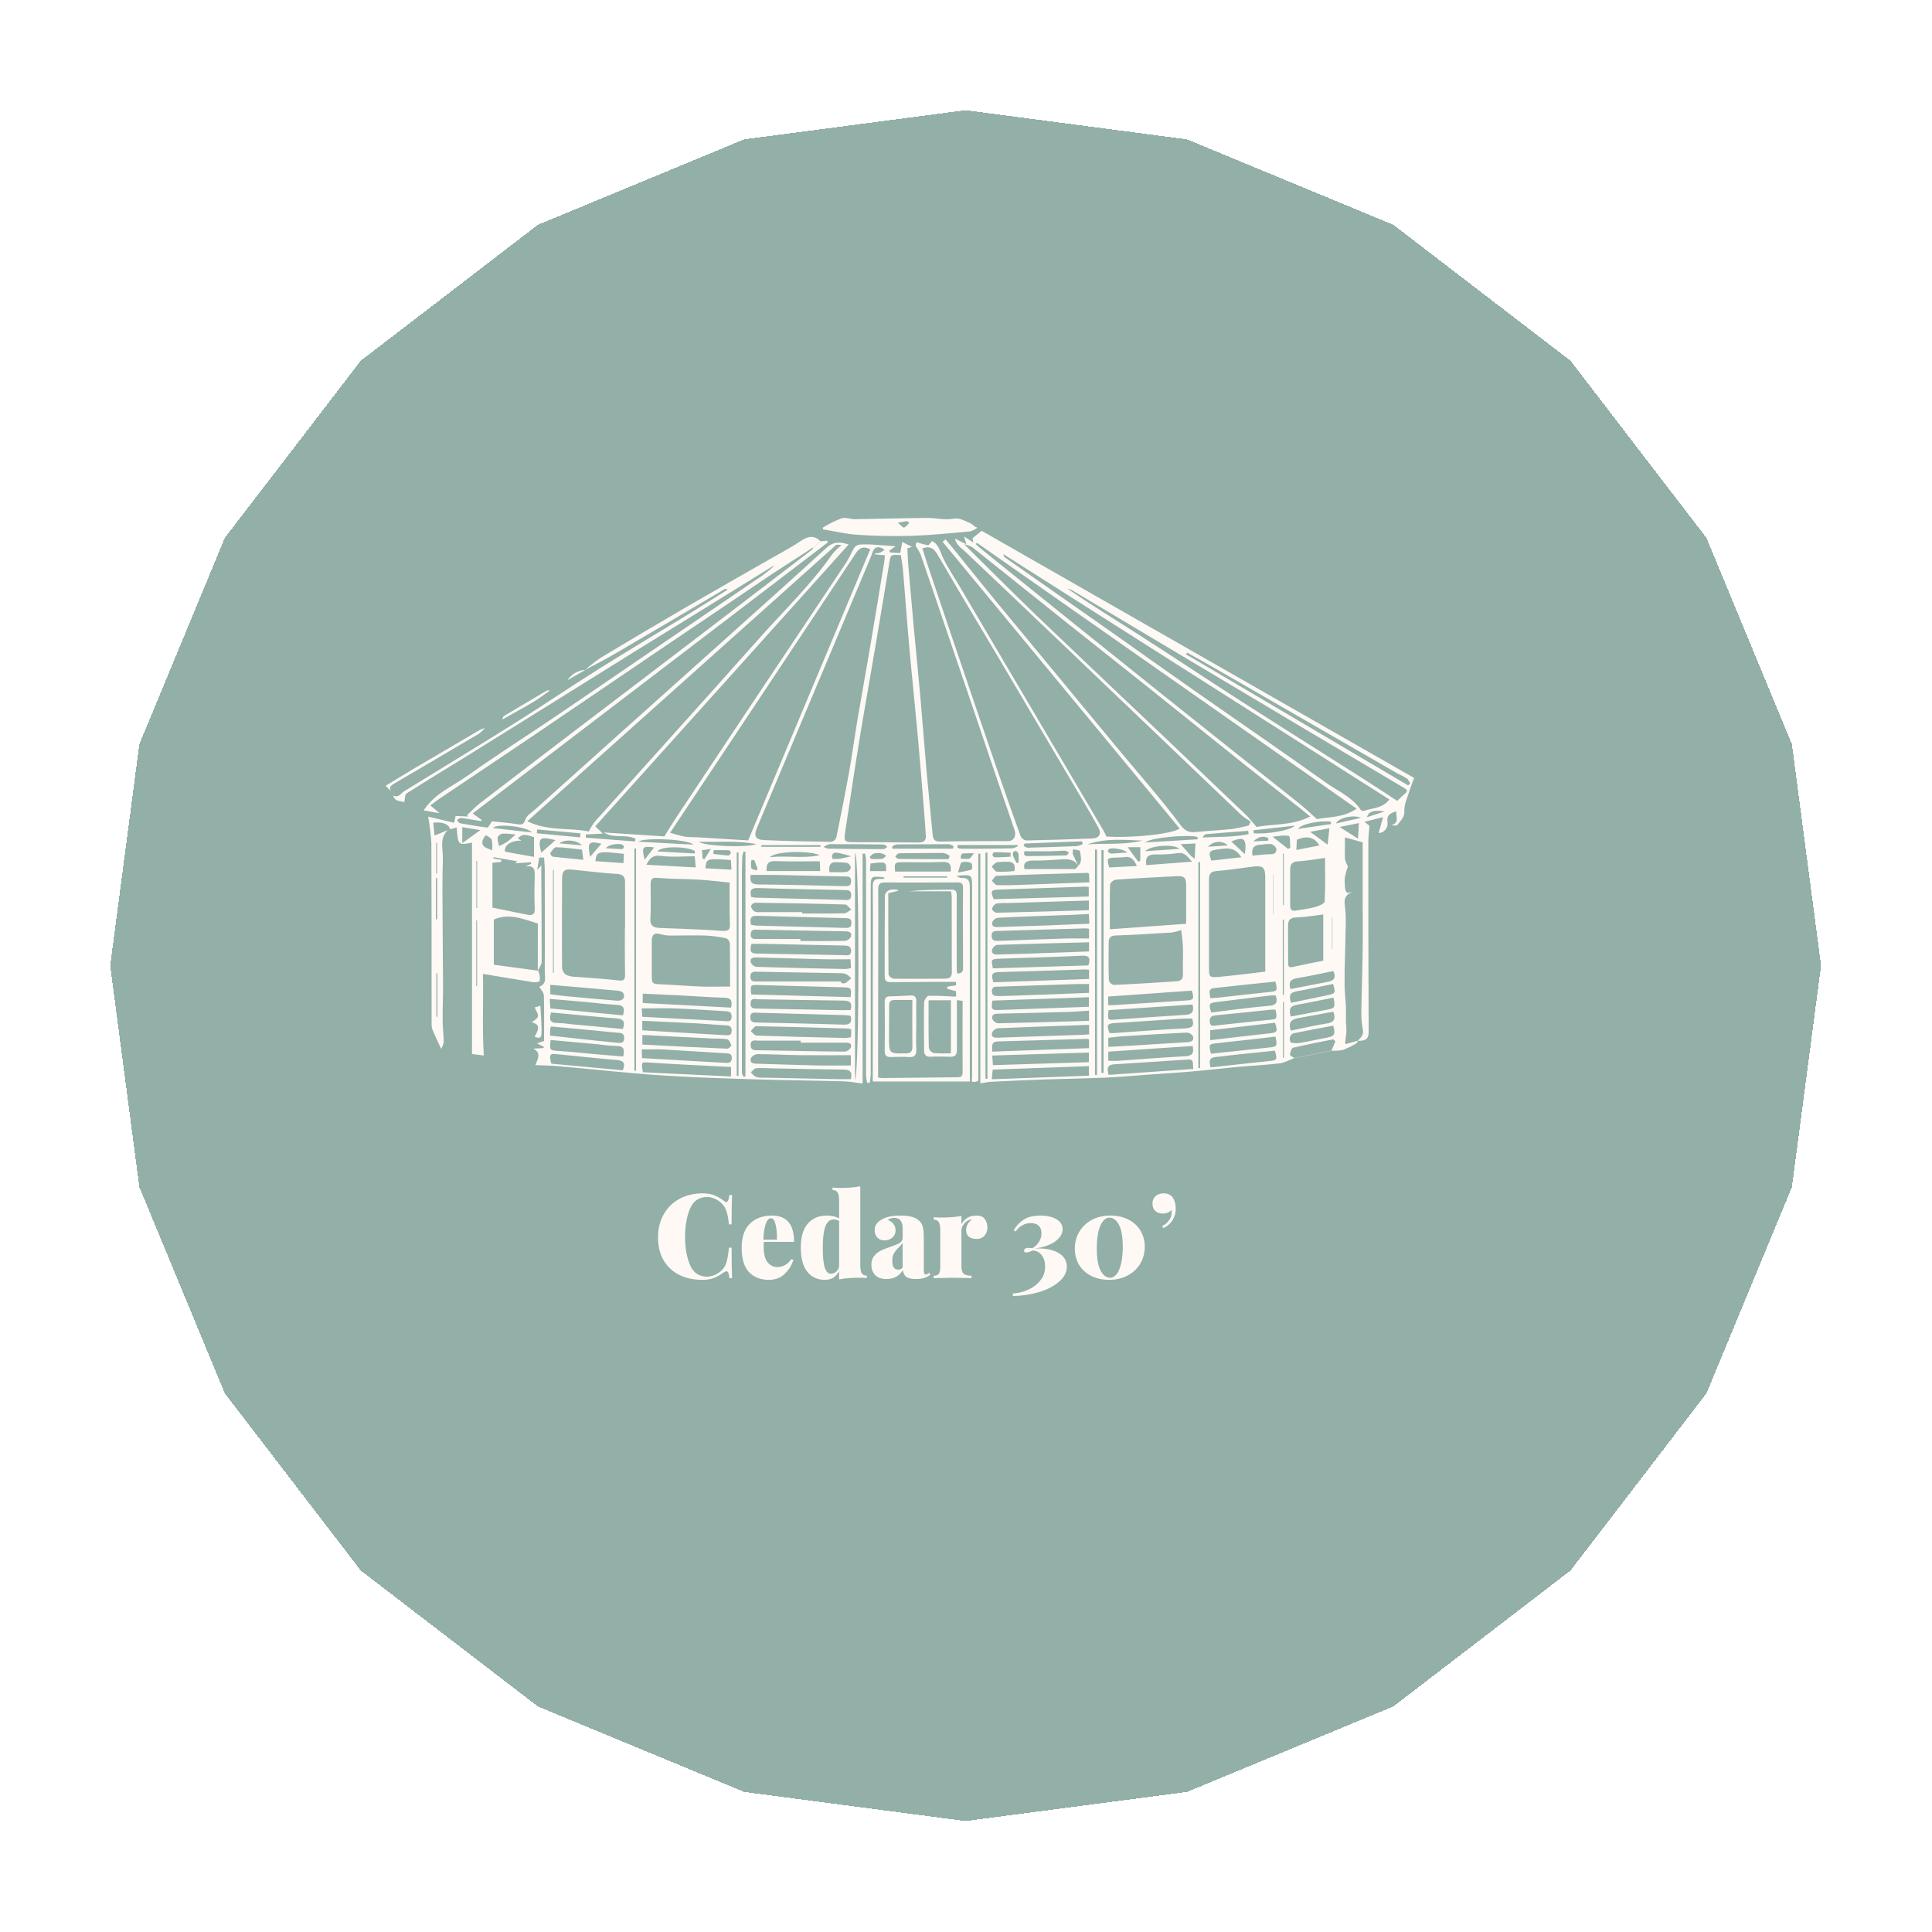 <svg width="218" height="218" viewBox="0 0 526 526" fill="none" xmlns="http://www.w3.org/2000/svg">
<g filter="url(#filter0_d_81:4)">
<path d="M242.9 10L303.179 17.936L359.35 41.203L407.585 78.215L444.597 126.45L467.864 182.621L475.8 242.9L467.864 303.179L444.597 359.35L407.585 407.585L359.35 444.597L303.179 467.864L242.9 475.8L182.621 467.864L126.45 444.597L78.215 407.585L41.203 359.35L17.936 303.179L10 242.9L17.936 182.621L41.203 126.45L78.215 78.215L126.45 41.203L182.621 17.936L242.9 10Z" fill="#276152" fill-opacity="0.5" shape-rendering="crispEdges"/>
</g>
<path d="M191.248 324.896C192.528 324.896 193.616 325.077 194.512 325.44C195.408 325.803 196.283 326.315 197.136 326.976C197.349 327.168 197.552 327.264 197.744 327.264C198.171 327.264 198.448 326.624 198.576 325.344H199.312C199.227 326.859 199.184 329.525 199.184 333.344H198.448C198.299 331.637 198.021 330.293 197.616 329.312C197.211 328.331 196.507 327.509 195.504 326.848C194.501 326.208 193.509 325.888 192.528 325.888C190.309 325.888 188.752 326.955 187.856 329.088C186.96 331.221 186.512 333.771 186.512 336.736C186.512 339.701 186.96 342.251 187.856 344.384C188.752 346.517 190.309 347.584 192.528 347.584C193.509 347.584 194.501 347.264 195.504 346.624C196.507 346.005 197.211 345.173 197.616 344.128C198.021 343.083 198.299 341.6 198.448 339.68H199.184C199.184 343.669 199.227 346.443 199.312 348H198.576C198.512 347.317 198.416 346.837 198.288 346.56C198.181 346.261 198.021 346.112 197.808 346.112C197.637 346.112 197.413 346.197 197.136 346.368C196.176 347.051 195.259 347.573 194.384 347.936C193.509 348.277 192.453 348.448 191.216 348.448C188.805 348.448 186.693 347.989 184.88 347.072C183.067 346.155 181.659 344.832 180.656 343.104C179.653 341.355 179.152 339.275 179.152 336.864C179.152 334.517 179.664 332.437 180.688 330.624C181.712 328.811 183.141 327.403 184.976 326.4C186.811 325.397 188.901 324.896 191.248 324.896ZM211.594 344.96C213.151 344.96 214.442 344.245 215.466 342.816L216.01 343.008C215.54 344.501 214.74 345.781 213.61 346.848C212.5 347.915 211.071 348.448 209.322 348.448C207.082 348.448 205.29 347.755 203.946 346.368C202.602 344.981 201.93 342.763 201.93 339.712C201.93 336.789 202.676 334.603 204.17 333.152C205.684 331.68 207.679 330.944 210.154 330.944C214.186 330.944 216.202 333.333 216.202 338.112H207.946C207.924 338.368 207.914 338.752 207.914 339.264C207.914 341.312 208.266 342.773 208.97 343.648C209.695 344.523 210.57 344.96 211.594 344.96ZM209.93 331.68C208.735 331.68 208.031 333.621 207.818 337.504H211.53C211.551 335.797 211.423 334.4 211.146 333.312C210.89 332.224 210.484 331.68 209.93 331.68ZM234.215 344.48C234.215 345.461 234.343 346.176 234.599 346.624C234.877 347.072 235.346 347.296 236.007 347.296V347.968C235.346 347.904 234.685 347.872 234.023 347.872C231.805 347.872 229.949 348.021 228.455 348.32V346.048C228.007 346.88 227.474 347.488 226.855 347.872C226.258 348.256 225.49 348.448 224.551 348.448C222.589 348.448 221.01 347.723 219.815 346.272C218.621 344.8 218.023 342.571 218.023 339.584C218.023 336.747 218.653 334.603 219.911 333.152C221.191 331.68 222.93 330.944 225.127 330.944C226.493 330.944 227.602 331.211 228.455 331.744V326.816C228.455 325.835 228.317 325.12 228.039 324.672C227.783 324.224 227.325 324 226.663 324V323.328C227.325 323.392 227.986 323.424 228.647 323.424C230.866 323.424 232.722 323.275 234.215 322.976V344.48ZM226.151 346.784C226.77 346.784 227.303 346.571 227.751 346.144C228.221 345.696 228.455 345.141 228.455 344.48V332.416C227.986 332.139 227.485 332 226.951 332C225.949 332 225.202 332.64 224.711 333.92C224.242 335.179 224.007 337.099 224.007 339.68C224.007 342.304 224.199 344.149 224.583 345.216C224.967 346.261 225.49 346.784 226.151 346.784ZM241.363 348.224C239.998 348.224 238.963 347.861 238.259 347.136C237.577 346.389 237.235 345.461 237.235 344.352C237.235 343.392 237.481 342.603 237.971 341.984C238.483 341.344 239.081 340.853 239.763 340.512C240.446 340.171 241.331 339.819 242.419 339.456C243.571 339.072 244.414 338.72 244.947 338.4C245.481 338.08 245.747 337.632 245.747 337.056V334.208C245.747 333.525 245.577 332.917 245.235 332.384C244.894 331.851 244.307 331.584 243.475 331.584C242.814 331.584 242.217 331.765 241.683 332.128C242.409 332.384 242.942 332.768 243.283 333.28C243.646 333.771 243.827 334.325 243.827 334.944C243.827 335.776 243.529 336.448 242.931 336.96C242.355 337.451 241.651 337.696 240.819 337.696C239.987 337.696 239.326 337.44 238.835 336.928C238.366 336.395 238.131 335.723 238.131 334.912C238.131 334.272 238.291 333.717 238.611 333.248C238.931 332.779 239.433 332.352 240.115 331.968C241.31 331.285 243.017 330.944 245.235 330.944C246.409 330.944 247.422 331.061 248.275 331.296C249.129 331.509 249.854 331.925 250.451 332.544C250.878 332.992 251.155 333.557 251.283 334.24C251.433 334.901 251.507 335.829 251.507 337.024V345.6C251.507 346.133 251.539 346.496 251.603 346.688C251.689 346.88 251.827 346.976 252.019 346.976C252.169 346.976 252.329 346.933 252.499 346.848C252.67 346.741 252.83 346.624 252.979 346.496L253.299 347.04C252.382 347.829 251.07 348.224 249.363 348.224C248.083 348.224 247.187 348.011 246.675 347.584C246.163 347.136 245.886 346.539 245.843 345.792C244.841 347.413 243.347 348.224 241.363 348.224ZM244.563 345.664C245.011 345.664 245.406 345.483 245.747 345.12V338.368C245.555 338.688 245.203 339.104 244.691 339.616C244.115 340.171 243.678 340.715 243.379 341.248C243.081 341.76 242.931 342.464 242.931 343.36C242.931 344.896 243.475 345.664 244.563 345.664ZM265.883 330.944C266.929 330.944 267.675 331.264 268.123 331.904C268.593 332.544 268.827 333.301 268.827 334.176C268.827 335.136 268.55 335.904 267.995 336.48C267.462 337.035 266.758 337.312 265.883 337.312C264.966 337.312 264.262 337.109 263.771 336.704C263.281 336.277 263.035 335.712 263.035 335.008C263.035 333.749 263.579 332.757 264.667 332.032C264.283 332.032 263.942 332.107 263.643 332.256C263.11 332.491 262.662 332.875 262.299 333.408C261.937 333.92 261.755 334.485 261.755 335.104V344.704C261.755 345.707 261.958 346.4 262.363 346.784C262.79 347.147 263.505 347.328 264.507 347.328V348C264.23 348 263.995 347.989 263.803 347.968C261.563 347.904 260.07 347.872 259.323 347.872C258.662 347.872 257.179 347.904 254.875 347.968C254.705 347.989 254.481 348 254.203 348V347.328C254.865 347.328 255.323 347.168 255.579 346.848C255.857 346.507 255.995 345.899 255.995 345.024V334.88C255.995 333.899 255.857 333.184 255.579 332.736C255.323 332.288 254.865 332.064 254.203 332.064V331.392C254.886 331.456 255.547 331.488 256.187 331.488C258.406 331.488 260.262 331.339 261.755 331.04V333.344C262.566 331.744 263.942 330.944 265.883 330.944ZM283.257 330.944C285.027 330.944 286.478 331.275 287.609 331.936C288.739 332.597 289.305 333.504 289.305 334.656C289.305 335.893 288.633 337.003 287.289 337.984C285.966 338.944 284.089 339.595 281.657 339.936C281.913 339.915 282.286 339.904 282.777 339.904C285.123 339.904 286.99 340.352 288.377 341.248C289.763 342.123 290.457 343.317 290.457 344.832C290.457 346.389 289.731 347.776 288.281 348.992C286.83 350.229 284.963 351.179 282.681 351.84C280.398 352.501 278.083 352.832 275.737 352.832V352.16C277.081 352.096 278.425 351.776 279.769 351.2C281.134 350.624 282.265 349.792 283.161 348.704C284.078 347.637 284.537 346.357 284.537 344.864C284.537 343.605 284.238 342.581 283.641 341.792C283.043 340.981 282.233 340.533 281.209 340.448C280.782 340.64 280.441 340.779 280.185 340.864C279.95 340.949 279.705 340.992 279.449 340.992C279.235 340.992 279.075 340.96 278.969 340.896C278.862 340.811 278.809 340.672 278.809 340.48C278.809 340.224 278.915 340.043 279.129 339.936C279.342 339.808 279.619 339.744 279.961 339.744C280.174 339.744 280.377 339.755 280.569 339.776C280.761 339.797 280.931 339.819 281.081 339.84C282.723 338.773 283.545 337.419 283.545 335.776C283.545 334.859 283.289 334.165 282.777 333.696C282.286 333.227 281.582 332.992 280.665 332.992C279.833 332.992 279.054 333.195 278.329 333.6C277.625 333.984 277.027 334.539 276.537 335.264L275.961 334.944C276.686 333.728 277.614 332.757 278.745 332.032C279.875 331.307 281.379 330.944 283.257 330.944ZM302.32 330.944C304.133 330.944 305.744 331.296 307.152 332C308.581 332.704 309.69 333.707 310.48 335.008C311.269 336.288 311.664 337.76 311.664 339.424C311.664 341.131 311.258 342.667 310.448 344.032C309.637 345.397 308.496 346.475 307.024 347.264C305.552 348.053 303.866 348.448 301.968 348.448C300.176 348.448 298.565 348.096 297.136 347.392C295.728 346.688 294.618 345.696 293.808 344.416C293.018 343.115 292.624 341.621 292.624 339.936C292.624 338.251 293.029 336.725 293.84 335.36C294.65 333.995 295.781 332.917 297.232 332.128C298.704 331.339 300.4 330.944 302.32 330.944ZM302.032 331.52C301.37 331.52 300.773 331.861 300.24 332.544C299.728 333.205 299.322 334.165 299.024 335.424C298.746 336.661 298.608 338.133 298.608 339.84C298.608 342.549 298.949 344.565 299.632 345.888C300.314 347.211 301.189 347.872 302.256 347.872C302.917 347.872 303.504 347.541 304.016 346.88C304.549 346.197 304.954 345.227 305.232 343.968C305.53 342.709 305.68 341.227 305.68 339.52C305.68 336.811 305.338 334.805 304.656 333.504C303.973 332.181 303.098 331.52 302.032 331.52ZM316.778 324.896C317.93 324.896 318.772 325.291 319.306 326.08C319.54 326.4 319.732 326.827 319.882 327.36C320.031 327.893 320.106 328.48 320.106 329.12C320.106 330.229 319.818 331.253 319.242 332.192C318.666 333.131 317.823 333.856 316.714 334.368L316.426 333.792C316.98 333.536 317.471 333.173 317.898 332.704C318.346 332.213 318.655 331.701 318.826 331.168C318.932 330.869 318.986 330.517 318.986 330.112C318.986 329.792 318.964 329.557 318.922 329.408C318.367 330.069 317.588 330.4 316.586 330.4C315.732 330.4 315.05 330.165 314.538 329.696C314.026 329.205 313.77 328.523 313.77 327.648C313.77 326.816 314.047 326.155 314.602 325.664C315.156 325.152 315.882 324.896 316.778 324.896Z" fill="#FEF9F5"/>
<path d="M369.608 283.355C369.613 283.571 369.56 283.785 369.455 283.974C368.233 284.711 366.948 285.34 365.617 285.854C364.583 286.053 363.529 286.117 362.479 286.047V286.103L363.565 283.499L362.986 282.969C359.341 283.7 355.688 284.383 352.083 285.243C351.64 285.348 351.278 286.449 351.206 287.124C351.206 287.397 352.011 287.775 352.429 288.104V288.056C351.101 288.555 349.814 289.326 348.446 289.495C344.487 289.969 340.488 290.162 336.514 290.524C332.539 290.885 328.467 291.383 324.444 291.721C320.043 292.099 315.634 292.364 311.232 292.685C307.772 292.935 304.313 293.256 300.845 293.401C295.438 293.626 290.031 293.698 284.624 293.883C279.74 294.052 274.847 294.277 269.963 294.518C268.998 294.566 268.04 294.783 266.906 294.952V232.426H266.343V294.253C266.066 294.383 265.778 294.485 265.482 294.558C265.174 294.559 264.866 294.529 264.564 294.47C264.564 293.963 264.661 293.529 264.661 293.095C264.661 284.93 264.661 276.765 264.661 268.599C264.661 259.625 264.661 250.653 264.661 241.684C264.661 238.036 264.661 238.036 260.404 238.47C260.755 238.737 261.154 238.934 261.579 239.048C264.106 238.807 264.041 240.398 264.041 242.207C264.041 259.55 264.041 276.885 264.041 294.445H237.618C237.618 286.168 237.618 277.962 237.618 269.765C237.618 260.257 237.706 250.75 237.618 241.25C237.618 238.59 239.516 239.538 240.836 239.217C240.762 239.066 240.658 238.932 240.53 238.823C237.062 238.494 237.054 238.494 237.054 242.038C237.054 258.91 237.054 275.787 237.054 292.669C237.011 293.384 236.922 294.095 236.789 294.799H236.089C235.935 294.176 235.833 293.542 235.783 292.902C235.783 273.287 235.783 253.675 235.783 234.065C235.737 233.493 235.643 232.926 235.501 232.37L234.85 232.434V295C232.943 294.767 231.334 294.445 229.724 294.405C221.678 294.188 213.632 294.116 205.586 293.859C196.96 293.586 188.327 293.344 179.717 292.758C170.544 292.131 161.404 291.11 152.247 290.299C150.187 290.114 148.112 290.09 145.738 289.985C146.543 288.145 147.347 286.618 145.183 285.501L147.959 285.34L148.095 285.018L146.18 284.062L148.128 283.419C148.128 279.312 148.192 275.173 148.071 271.042C148.071 270.239 147.307 269.524 146.816 268.631C148.989 267.916 148.305 265.859 148.313 264.268C148.393 255.17 148.313 246.072 148.313 236.943C148.313 235.817 148.2 234.7 148.136 233.479H146.776L146.277 236.822L147.428 235.576C147.428 236.123 147.363 236.38 147.363 236.718C147.412 245.084 147.492 253.45 147.468 261.816C147.468 262.66 146.784 263.504 146.422 264.348C146.422 259.992 146.422 255.636 146.422 251.433C142.399 250.179 138.617 248.54 134.449 250.348V262.66L146.462 264.268C146.602 264.484 146.711 264.719 146.784 264.967C146.986 265.65 147.035 266.368 146.929 267.072C146.832 267.354 145.778 267.498 145.207 267.41C140.733 266.711 136.268 265.939 131.48 265.144C131.665 272.561 131.239 279.811 131.721 287.373L128.503 286.963V229.412C124.713 230.135 124.713 230.135 124.327 225.297L122.509 225.747C122.219 224.381 120.449 223.666 117.962 224.003L118.3 227.483L121.913 226.005C119.499 228.327 120.674 231.333 120.577 234.041C120.368 239.723 120.489 245.413 120.505 251.103C120.505 256.954 120.61 262.805 120.626 268.656C120.626 271.685 120.481 274.723 120.505 277.753C120.505 279.746 120.803 281.772 120.803 283.732C120.69 284.378 120.452 284.994 120.103 285.549C119.379 283.941 118.493 282.189 117.753 280.373C117.548 279.749 117.463 279.092 117.504 278.436C117.504 262.17 117.504 245.896 117.447 229.629C117.3 227.178 117.004 224.739 116.562 222.324L123.651 224.011L124.037 222.147L127.425 222.308L127.167 221.93C128.358 220.813 129.469 219.591 130.764 218.603C145.124 207.592 159.5 196.628 173.892 185.708L198.948 166.597C206.334 160.961 213.712 155.313 221.083 149.656C221.248 149.456 221.374 149.227 221.453 148.98L223.424 147.373L225.13 147.188L225.395 147.662L128.688 221.48L131.102 223.208L131.046 223.553L127.666 223.015C126.886 222.857 126.095 222.752 125.301 222.701C124.968 222.832 124.674 223.045 124.448 223.32C124.625 223.647 124.883 223.923 125.196 224.124C127.69 224.582 130.193 225.008 132.703 225.313C132.961 225.313 133.315 224.51 133.934 223.602C135.696 223.795 138.126 223.979 140.532 224.341C141.771 224.526 142.544 224.719 143.051 223.087C143.388 222.018 144.732 221.247 145.674 220.395C159.985 207.536 174.305 194.704 188.632 181.899C196.679 174.682 204.725 167.465 212.771 160.248C216.848 156.583 220.908 152.9 224.953 149.197C226.691 147.59 228.389 147.333 231.044 148.249L162.064 224.976L164.132 226.953L159.497 227.178V228.062L172.918 229.091L173.031 228.359C170.335 226.985 167.052 228.4 164.389 226.64L180.86 227.716C182.091 225.763 183.137 224.028 184.255 222.348C190.864 212.393 197.483 202.446 204.113 192.507C212.889 179.359 221.667 166.211 230.448 153.063C231.253 151.834 231.776 150.395 232.557 149.141C232.729 148.907 232.947 148.71 233.197 148.561C233.447 148.412 233.725 148.314 234.013 148.273C235.186 148.184 236.364 148.184 237.537 148.273C239.677 148.394 241.818 148.571 243.853 148.715L242.115 149.913L242.309 150.419L245.101 150.564L245.648 147.55L248.303 148.892L247.04 149.294C247.12 150.861 247.152 152.251 247.265 153.642C247.726 159.026 248.201 164.411 248.689 169.796C249.301 176.45 249.985 183.096 250.572 189.751C251.184 196.606 251.69 203.478 252.294 210.333C252.793 215.959 253.396 221.496 253.903 227.082C254.032 228.472 254.37 229.163 256.06 229.123C262.207 228.97 268.354 229.042 274.501 228.994C275.982 228.994 276.77 227.612 276.215 225.972C274.606 221.247 272.957 216.545 271.347 211.828C269.119 205.286 266.93 198.728 264.701 192.186C262.287 185.098 259.873 178.025 257.46 170.945C255.191 164.29 252.954 157.628 250.652 150.982C250.261 150.14 249.798 149.334 249.269 148.571L249.534 147.598C250.537 147.956 251.564 148.24 252.608 148.45C252.889 148.49 253.284 147.791 253.75 147.301C255.601 148.161 255.963 150.242 256.848 152.067C258.095 154.638 259.721 157.033 261.177 159.501C267.71 170.586 274.244 181.674 280.777 192.765C287.311 203.855 293.877 215 300.475 226.197C300.764 226.688 300.973 227.234 301.207 227.741C308.014 228.231 319.48 227.049 321.137 225.538L256.631 147.518L257.435 146.843C258.787 148.45 260.147 150.057 261.458 151.729C264.572 155.563 267.638 159.42 270.776 163.23C281.917 176.721 293.072 190.209 304.24 203.695C309.985 210.638 316.012 217.357 321.387 224.59C323.133 226.945 324.605 226.615 326.713 226.414C329.642 226.133 332.595 226.013 335.516 225.691C337.033 225.453 338.537 225.136 340.022 224.743L340.488 223.658C339.639 223.175 338.831 222.621 338.075 222.002C321.601 206.288 305.141 190.56 288.695 174.819C280 166.519 271.288 158.236 262.561 149.969C262.126 149.559 261.603 149.23 261.201 148.788C260.593 148.203 260.169 147.455 259.978 146.634L263.108 148.177L262.464 146.063L264.967 147.67L264.782 146.521L267.268 144.512L385 211.796C384.195 213.982 383.552 215.726 382.997 217.51C382.569 218.557 382.343 219.674 382.329 220.805C382.482 222.525 381.267 223.425 380.478 224.566C380.269 224.863 379.48 224.751 378.829 224.662C381.09 223.971 379.987 222.34 380.172 220.909C378.563 221.408 377.501 221.777 377.758 223.786C378.024 225.627 376.479 226.929 375.345 226.752L376.551 222.46L371.49 223.754L372.842 224.815C372.721 226.487 372.536 227.829 372.536 229.171C372.536 246.442 372.536 263.729 372.625 280.992C372.625 283.355 371.185 283.315 369.616 283.403C370.42 282.559 371.338 281.836 371.048 280.373C370.747 278.811 370.607 277.222 370.629 275.631C370.71 269.901 370.935 264.179 371 258.449C371.056 253.683 371 248.909 371 244.144C371 239.04 371 233.945 371 229.332L366.172 227.974C366.172 229.959 366.099 231.92 366.172 233.873C366.33 234.584 366.601 235.265 366.976 235.89C366.647 236.792 366.378 237.716 366.172 238.654C366.06 239.495 366.06 240.346 366.172 241.186C366.139 241.813 366.299 242.436 366.631 242.97C366.896 243.235 367.733 242.922 368.312 242.858C366.614 243.38 365.85 244.409 366.116 246.281C366.336 247.976 366.428 249.684 366.389 251.393C366.333 255.789 366.172 260.185 366.075 264.573C366.075 265.987 366.075 267.402 366.075 268.808C366.156 270.552 366.349 272.288 366.429 274.032C366.486 275.27 366.429 276.507 366.429 277.745C366.429 278.774 366.614 279.803 366.574 280.831C366.534 281.86 366.309 282.921 366.196 283.974C366.251 284.082 366.334 284.174 366.437 284.239L369.608 283.355ZM293.579 235.697C292.412 233.8 290.594 233.865 288.687 233.993C286.217 234.17 283.73 234.315 281.252 234.29C279.313 234.29 278.508 234.958 278.935 236.621C283.553 236.621 288.092 236.621 292.613 236.621C292.927 236.621 293.241 236.042 293.539 235.737C294.786 234.54 294.207 233.053 294.03 231.719C294.03 231.478 292.831 231.373 292.179 231.212C292.054 231.64 292.019 232.089 292.074 232.53C292.525 233.567 293.08 234.62 293.587 235.697H293.579ZM238.261 150.941V150.62C238.688 150.643 239.116 150.605 239.533 150.507C239.996 150.284 240.435 150.015 240.844 149.704C240.419 149.38 239.935 149.14 239.42 148.997C237.674 148.892 237.602 150.395 237.127 151.536C233.672 159.798 230.21 168.054 226.739 176.305C223.424 184.187 220.106 192.065 216.786 199.941C213.208 208.444 209.636 216.947 206.068 225.45C205.159 227.628 205.706 228.625 208.048 228.721C214.115 228.978 220.181 229.115 226.248 229.203C226.562 229.15 226.858 229.019 227.108 228.823C227.358 228.626 227.555 228.37 227.681 228.078C228.936 222.01 230.143 215.927 231.237 209.827C232.042 205.23 232.669 200.592 233.45 195.979C234.552 189.462 235.743 182.96 236.845 176.442C238.165 168.67 239.436 160.891 240.715 153.135C240.82 152.517 240.844 151.882 240.917 151.183L238.261 150.941ZM251.135 149.334C251.94 151.906 252.696 154.349 253.549 156.768C256.478 165.485 259.428 174.2 262.4 182.912C265.484 192.02 268.582 201.099 271.693 210.148C273.705 215.999 275.765 221.831 277.873 227.644C278.008 227.944 278.213 228.208 278.47 228.413C278.728 228.619 279.03 228.76 279.353 228.826C285.372 228.713 291.382 228.504 297.393 228.279C299.276 228.207 299.96 227.017 299.059 225.354C297.755 222.943 296.379 220.604 294.995 218.249C287.314 205.224 279.627 192.205 271.935 179.191C266.423 169.94 260.911 160.746 255.528 151.456C254.555 149.848 253.718 148.362 251.095 149.302L251.135 149.334ZM236.942 149.535C234.785 148.514 233.82 149.39 232.975 150.668C229.22 156.337 225.465 162 221.71 167.658C215.016 177.752 208.311 187.846 201.595 197.94C195.343 207.351 189.067 216.762 182.437 226.728C184.046 227.154 185.285 227.588 186.581 227.813C187.65 227.916 188.724 227.962 189.799 227.949C194.45 228.231 199.092 228.528 203.687 228.809L236.942 149.535ZM245.302 151.142C242.445 150.949 242.502 150.958 242.124 153.272C240.782 161.448 239.417 169.619 238.028 177.784C236.644 185.941 235.172 194.091 233.844 202.264C232.516 210.437 231.325 218.627 230.062 226.808C229.732 228.962 229.998 229.284 232.162 229.284C238.095 229.284 244.025 229.316 249.952 229.38C251.184 229.38 252.125 229.115 252.061 227.668C251.972 225.683 251.811 223.698 251.65 221.713C251.127 215.284 250.636 208.79 250.041 202.328C249.236 193.279 248.279 184.238 247.466 175.188C246.879 168.598 246.436 161.992 245.857 155.394C245.744 153.971 245.463 152.541 245.261 151.15L245.302 151.142ZM239.106 293.393C239.766 293.449 240.16 293.513 240.546 293.505C247.297 293.433 254.048 293.352 260.799 293.288C261.877 293.288 262.086 292.798 262.078 291.785C262.022 285.356 262.078 278.991 262.078 272.497L260.517 272.28C260.517 276.917 260.517 281.394 260.517 285.87C260.517 287.301 259.962 287.759 258.602 287.703C256.864 287.63 255.118 287.622 253.38 287.703C252.012 287.775 251.586 287.108 251.586 285.91C251.586 281.627 251.497 277.343 251.586 273.052C251.586 272.369 252.334 271.139 252.777 271.123C255.191 271.026 257.556 271.235 259.946 271.332C260.078 271.314 260.207 271.282 260.332 271.235L260.268 269.861L257.854 269.202L257.902 268.631L260.316 268.246L260.243 267.313C258.787 267.313 257.476 267.313 256.172 267.313C251.819 267.313 247.474 267.41 243.121 267.394C242.132 267.394 240.86 267.619 240.86 265.899C240.86 258.465 240.86 251.039 240.925 243.613C241.035 243.301 241.215 243.019 241.451 242.787C241.686 242.554 241.971 242.378 242.284 242.271C243.006 242.144 243.744 242.144 244.465 242.271V242.536L241.842 243.187C241.842 250.605 241.842 257.959 241.906 265.312C242.021 265.603 242.207 265.86 242.448 266.059C242.688 266.259 242.975 266.394 243.282 266.454C247.868 266.518 252.455 266.454 257.041 266.454C258.393 266.454 259.165 266.188 259.149 264.581C259.085 257.75 259.149 250.918 259.109 244.095C259.077 243.615 259.015 243.137 258.924 242.665H247.498C251.312 242.223 255.118 242.271 258.924 242.199C260.236 242.199 260.485 242.721 260.477 243.886C260.429 250.38 260.477 256.874 260.477 263.359C260.477 263.922 260.549 264.476 260.59 265.047C262.44 265.047 262.199 263.882 262.199 262.805C262.199 255.789 262.11 248.765 262.199 241.749C262.199 240.318 261.563 240.246 260.509 240.254C254.008 240.254 247.506 240.318 241.005 240.254C239.5 240.254 239.074 240.72 239.09 242.215C239.163 249.777 239.09 257.348 239.09 264.91C239.066 274.418 239.066 283.821 239.066 293.441L239.106 293.393ZM143.557 223.594C149.391 226.414 155.184 225.257 160.302 226.39C160.722 225.516 161.217 224.68 161.782 223.891C176.78 207.158 191.875 190.498 206.801 173.693C213.511 166.139 220.857 159.123 226.675 150.773C227.436 149.897 228.273 149.09 229.177 148.362C228.373 148.362 227.85 148.201 227.64 148.362C199.704 173.34 171.792 198.326 143.557 223.594ZM356.726 222.308C355.672 221.448 355.028 220.901 354.36 220.371C349.251 216.352 344.109 212.334 339.024 208.316C330.069 201.171 321.153 193.97 312.198 186.817C305.174 181.192 298.109 175.662 291.085 170.061C282.282 163.037 273.504 155.98 264.693 148.964C263.997 148.607 263.259 148.337 262.496 148.161C265.659 151.303 268.346 154.011 271.074 156.688C274.831 160.385 278.565 164.098 282.338 167.73C293.78 178.639 305.238 189.529 316.712 200.4C324.254 207.568 331.785 214.748 339.306 221.938C340.215 222.814 340.979 223.851 342.122 225.153C346.475 224.245 351.552 224.871 356.726 222.308ZM265.997 147.791L265.651 148.129C266.133 148.563 266.6 149.021 267.107 149.431C272.906 154.113 278.71 158.791 284.519 163.463C295.118 171.976 305.723 180.485 316.334 188.987C328.719 198.878 341.121 208.75 353.539 218.603C355.149 219.856 356.565 221.263 358.528 223.007C361.61 222.372 365.617 222.71 369.358 220.17L265.997 147.791ZM170.126 252.807H170.174C170.174 248.596 170.174 244.382 170.174 240.165C170.174 238.759 169.683 238.052 168.066 237.947C164.043 237.69 159.98 237.208 155.941 236.766C153.672 236.517 153.028 237.063 153.028 239.313C153.028 247.406 152.939 255.491 153.028 263.584C153.077 263.97 153.212 264.339 153.422 264.666C153.632 264.992 153.912 265.268 154.243 265.473C155.112 265.81 156.038 265.977 156.97 265.963C160.76 266.285 164.566 266.462 168.34 266.928C169.949 267.121 170.198 266.606 170.182 265.248C170.094 261.101 170.126 256.954 170.126 252.807ZM344.471 264.533C344.471 255.692 344.471 247.358 344.471 239.064C344.471 236.026 343.916 235.592 340.778 235.978C337.64 236.364 334.486 236.894 331.316 237.127C329.642 237.248 329.151 237.883 329.151 239.458C329.151 247.358 329.151 255.258 329.151 263.158C329.151 266.036 329.151 266.18 331.959 265.955C336.055 265.578 340.199 265.023 344.471 264.533ZM378.265 217.662L273.15 150.845C273.21 151.125 273.307 151.395 273.439 151.649C283.095 158.416 292.75 165.18 302.406 171.941C309.921 177.23 317.388 182.59 324.935 187.862C336.884 196.228 348.921 204.458 360.789 212.937C364.128 215.348 368.151 216.955 370.525 220.572C370.653 220.669 370.802 220.734 370.96 220.762C371.118 220.789 371.281 220.78 371.434 220.732C373.711 219.961 376.439 220.106 378.265 217.662ZM198.65 240.286C195.681 239.997 192.921 239.651 190.153 239.482C186.621 239.273 183.072 239.346 179.548 239.04C177.593 238.871 177.134 239 177.134 240.993C177.134 243.999 177.263 247.021 177.078 250.018C176.949 252.076 177.931 252.582 179.653 252.638C183.864 252.788 188.074 252.96 192.285 253.153C193.895 253.225 195.464 253.434 197.057 253.45C197.91 253.45 198.738 253.321 198.714 252.02C198.602 248.226 198.65 244.417 198.65 240.286ZM198.762 268.591C198.762 264.573 198.762 260.691 198.714 256.817C198.676 256.53 198.567 256.256 198.397 256.02C198.227 255.785 198.002 255.595 197.741 255.467C195.904 255.061 194.036 254.808 192.157 254.712C188.986 254.599 185.8 254.712 182.622 254.712C181.758 254.73 180.896 254.622 180.063 254.39C178.269 253.828 177.464 254.31 177.448 256.166C177.448 259.108 177.448 262.041 177.448 265.007C177.448 267.972 177.448 267.884 180.473 268.013C184.078 268.165 187.675 268.471 191.271 268.615C193.693 268.672 196.115 268.591 198.762 268.591ZM322.94 251.505C322.94 247.543 322.94 244.272 322.94 241.057C322.94 238.936 322.465 238.445 320.341 238.55C314.837 238.815 309.333 239.104 303.838 239.498C303.486 239.559 303.155 239.706 302.874 239.926C302.593 240.147 302.371 240.433 302.229 240.76C302.1 244.674 302.156 248.588 302.156 253L322.94 251.505ZM321.604 253.217C320.789 253.505 319.952 253.728 319.102 253.884C313.984 254.197 308.867 254.527 303.749 254.688C302.43 254.736 301.867 255.29 301.851 256.44C301.802 259.92 301.786 263.4 301.891 266.888C301.979 267.192 302.143 267.468 302.368 267.69C302.594 267.913 302.873 268.073 303.178 268.157C308.915 267.9 314.644 267.538 320.373 267.161C321.507 267.088 322.127 266.534 322.071 265.2C321.974 262.789 322.143 260.378 322.071 257.967C322.03 256.424 321.773 254.856 321.604 253.217ZM380.422 218.048C381.056 217.382 381.725 216.748 382.425 216.152C383.447 215.348 383.093 215.01 382.16 214.456C363.922 203.649 345.713 192.821 327.534 181.971C315.609 174.867 303.688 167.754 291.769 160.634C291.411 160.472 291.035 160.35 290.65 160.272C297.377 164.925 304.329 169.113 311.152 173.525C320.091 179.247 328.918 185.154 337.857 190.884C348.824 197.916 359.856 204.844 370.847 211.836C373.904 213.773 376.938 215.75 380.414 218.048H380.422ZM134.039 247.093C137.257 247.752 140.299 248.403 143.34 248.982C144.595 249.215 145.698 249.327 145.585 247.318C145.416 244.312 145.537 241.299 145.585 238.285C145.585 236.838 145.521 235.568 143.026 235.874L144.636 235.175L144.539 234.757L140.291 235.054L140.806 234.491L134.369 233.358L134.312 233.72L136.477 234.098V234.636L134.063 234.909V247.093H134.039ZM360.749 233.575C358.037 233.937 355.744 234.379 353.427 234.499C351.866 234.588 351.254 235.231 351.262 236.693C351.262 239.964 351.262 243.235 351.262 246.506C351.262 247.68 351.673 248.114 352.799 247.913C354.553 247.607 356.339 247.414 358.053 246.948C359.027 246.683 360.612 246 360.644 245.429C360.861 241.572 360.749 237.714 360.749 233.551V233.575ZM360.274 248.974C357.603 249.287 355.213 249.721 352.815 249.777C351.294 249.817 350.723 250.581 350.699 251.762C350.619 255.226 350.747 258.69 350.699 262.154C350.699 263.383 351.134 263.456 352.147 263.223C354.819 262.62 357.522 262.106 360.274 261.551V248.958V248.974ZM258.892 286.794V272.328H252.817C252.817 276.789 252.769 281.056 252.881 285.324C252.975 285.649 253.149 285.946 253.388 286.187C253.627 286.427 253.924 286.603 254.249 286.698C255.802 286.821 257.36 286.845 258.916 286.77L258.892 286.794ZM383.35 213.813L383.946 213.371C383.756 212.856 383.466 212.384 383.093 211.98C382.224 211.386 381.21 211.008 380.301 210.486L329.892 181.433C327.671 180.155 325.426 178.933 323.189 177.68L322.923 178.154L383.35 213.813ZM203.019 231.928L202.456 231.823C202.292 232.221 202.176 232.636 202.11 233.061C202.037 234.861 201.981 236.669 201.981 238.47C201.981 247.471 201.981 256.472 201.981 265.473C201.981 274.313 201.981 283.21 201.981 292.083C202.068 292.481 202.229 292.86 202.456 293.2L202.955 293.047V231.968L203.019 231.928ZM232.79 232.209V294.044C233.981 292.388 234.053 233.8 232.83 232.209H232.79ZM204.387 238.204C204.025 240.101 204.62 240.784 206.527 240.8C214.203 240.865 221.871 241.065 229.539 241.25C230.585 241.25 231.631 241.532 231.728 240.005C231.824 238.478 230.738 238.646 229.821 238.622C223.539 238.472 217.258 238.333 210.977 238.204C208.812 238.172 206.624 238.204 204.419 238.204H204.387ZM204.483 244.176C204.858 244.276 205.24 244.346 205.626 244.385C213.672 244.604 221.718 244.811 229.765 245.003C230.625 245.003 231.72 245.317 231.752 243.758C231.784 242.199 230.73 242.343 229.724 242.319C221.96 242.15 214.187 242.038 206.39 241.773C204.467 241.708 204.065 242.416 204.524 244.184L204.483 244.176ZM231.655 287.277C226.9 287.277 222.354 287.325 217.816 287.277C213.938 287.228 210.051 287.003 206.173 286.995C205.8 287.032 205.442 287.159 205.131 287.367C204.819 287.574 204.564 287.855 204.387 288.185C204.105 289.487 205.191 289.607 206.213 289.615H206.616C211.838 289.768 217.076 289.961 222.273 290.074C225.387 290.138 228.501 290.074 231.655 290.074V287.277ZM231.655 293.803C232.146 291.809 231.374 291.215 229.636 291.199C223.4 291.142 217.172 290.998 210.936 290.877C209.263 290.877 207.581 290.708 205.916 290.821C205.393 290.821 204.918 291.544 204.419 291.938C204.811 292.437 205.284 292.866 205.819 293.208C206.465 293.387 207.138 293.45 207.806 293.393L227.922 293.803C229.121 293.827 230.376 293.811 231.623 293.811L231.655 293.803ZM217.977 283.877V283.323C214.171 283.323 210.357 283.323 206.551 283.323C205.634 283.323 204.355 282.881 204.363 284.536C204.363 286.015 205.441 285.918 206.487 285.935C214.3 286.063 222.121 286.248 229.933 286.312C230.301 286.275 230.653 286.148 230.959 285.942C231.265 285.736 231.515 285.457 231.688 285.131C231.993 283.861 230.883 283.869 229.99 283.869C225.967 283.877 221.96 283.877 217.953 283.877H217.977ZM270.358 263.641L296.315 262.837C297.007 260.715 296.427 260.113 294.536 260.201C287.118 260.547 279.691 260.764 272.273 261.005C269.778 261.133 269.778 261.117 270.333 263.641H270.358ZM270.446 267.434L296.5 266.534V264.026C296.221 263.976 295.938 263.944 295.655 263.93C287.713 264.179 279.764 264.468 271.822 264.661C269.641 264.726 270.02 265.851 270.446 267.442V267.434ZM231.768 280.293C231.51 280.175 231.24 280.084 230.963 280.02C222.595 279.786 214.227 279.537 205.859 279.393C205.376 279.393 204.878 280.245 204.379 280.703C204.902 281.137 205.417 281.932 205.988 281.948C214.034 282.23 222.08 282.406 230.086 282.599C230.627 282.57 231.164 282.502 231.696 282.398L231.768 280.293ZM217.904 255.652V256.199C221.984 256.199 226.063 256.247 230.143 256.142C230.484 256.085 230.806 255.944 231.08 255.732C231.353 255.521 231.571 255.245 231.712 254.929C231.977 253.812 231.148 253.571 230.102 253.563C222.217 253.442 214.332 253.265 206.447 253.121C205.545 253.121 204.467 252.855 204.379 254.31C204.29 255.765 205.336 255.652 206.278 255.652H217.904ZM231.583 276.548C231.068 276.483 230.553 276.387 230.038 276.371C222.11 276.14 214.203 275.926 206.318 275.728C205.441 275.728 204.33 275.366 204.282 276.901C204.234 278.436 205.256 278.372 206.318 278.388C214.082 278.557 221.847 278.71 229.612 278.967C231.478 279.023 232.042 278.356 231.559 276.524L231.583 276.548ZM296.524 252.896C296.261 252.823 295.991 252.775 295.719 252.751C287.673 252.981 279.643 253.217 271.629 253.458C270.647 253.458 269.883 253.635 269.971 254.881C270.06 256.126 270.824 256.207 271.798 256.166C277.881 255.933 283.972 255.7 290.063 255.516C292.179 255.451 294.303 255.516 296.5 255.516V252.912L296.524 252.896ZM296.524 279.023C288.051 279.32 279.828 279.586 271.581 279.955C271.249 280.025 270.938 280.176 270.678 280.393C270.417 280.61 270.213 280.887 270.084 281.201C269.778 282.414 270.68 282.551 271.693 282.511C279.112 282.246 286.53 282.013 293.949 281.764C294.754 281.764 295.631 281.659 296.516 281.603V279.023H296.524ZM204.467 251.762C204.92 251.873 205.379 251.951 205.843 251.995C213.889 252.215 221.936 252.424 229.982 252.622C230.875 252.622 231.736 252.743 231.808 251.401C231.889 249.938 230.955 249.986 229.982 249.962C222.016 249.761 214.042 249.568 206.076 249.335C204.145 249.287 204.178 250.356 204.467 251.762ZM296.492 267.916C295.245 267.916 294.118 267.916 293 267.916C285.967 268.147 278.935 268.382 271.903 268.623C271.034 268.623 270.068 268.535 270.044 269.853C270.044 271.292 271.066 271.147 271.999 271.179C272.337 271.179 272.667 271.179 273.005 271.179L286.257 270.713C289.652 270.584 293.056 270.448 296.5 270.311V267.9L296.492 267.916ZM218.395 248.323V248.7C222.209 248.7 226.023 248.749 229.837 248.652C230.497 248.652 231.132 247.985 231.784 247.631C231.205 247.149 230.642 246.273 230.054 246.257C221.895 246.016 213.728 245.871 205.57 245.775C205.321 245.824 205.088 245.933 204.892 246.093C204.695 246.252 204.541 246.458 204.443 246.691C204.561 247.276 204.898 247.793 205.385 248.138C205.879 248.338 206.417 248.404 206.945 248.331C210.751 248.323 214.565 248.323 218.379 248.323H218.395ZM270.012 293.843L296.476 292.862V290.266L270.277 291.215L270.012 293.843ZM296.459 289.181V286.569L270.148 287.373L270.333 289.993L296.459 289.181ZM229.016 267.185V267.643C229.408 267.734 229.815 267.734 230.207 267.643C230.763 267.248 231.283 266.804 231.76 266.317C231.326 265.863 230.827 265.476 230.279 265.168C229.634 264.984 228.962 264.911 228.292 264.951L205.763 264.549C204.797 264.549 204.282 264.822 204.314 265.931C204.314 267.241 205.119 267.225 206.085 267.225H229L229.016 267.185ZM231.575 275.029C232.203 272.73 231.108 272.433 229.515 272.417C221.823 272.32 214.131 272.176 206.439 272.055C205.586 272.055 204.475 271.557 204.347 273.092C204.218 274.627 205.272 274.571 206.31 274.595L229.185 275.029C229.974 275.005 230.762 274.997 231.575 274.997V275.029ZM296.5 256.544C287.979 256.769 279.683 256.962 271.404 257.251C271.096 257.347 270.816 257.516 270.589 257.744C270.361 257.973 270.194 258.253 270.1 258.561C269.891 259.534 270.543 259.928 271.557 259.879C273.97 259.767 276.384 259.759 278.798 259.679C284.672 259.478 290.546 259.253 296.5 259.036V256.544ZM296.5 237.907C296.399 237.801 296.282 237.712 296.154 237.642C287.866 237.883 279.587 238.108 271.307 238.445C270.865 238.445 270.454 239.33 270.028 239.796C270.494 240.214 270.945 240.977 271.42 240.985C273.89 241.057 276.368 240.985 278.838 240.881C284.696 240.68 290.562 240.439 296.604 240.214L296.5 237.907ZM270.181 272.425C270.052 273.743 269.529 275.061 271.468 274.997C279.756 274.715 288.051 274.41 296.451 274.104V271.501L270.181 272.425ZM204.556 270.753L231.599 271.468C231.848 269.057 231.72 268.865 229.781 268.808L206.535 268.181C204.306 268.077 204.202 268.214 204.548 270.705L204.556 270.753ZM296.492 275.157C294.456 275.286 292.662 275.463 290.859 275.511C284.567 275.688 278.267 275.816 271.975 275.977C271.017 275.977 269.867 276.017 270.165 277.4C270.304 277.715 270.521 277.99 270.795 278.199C271.07 278.409 271.392 278.545 271.734 278.597C279.957 278.436 288.172 278.171 296.492 277.93V275.157ZM296.492 283.009C296.305 282.932 296.111 282.875 295.912 282.84L271.677 283.54C269.819 283.596 270.068 284.801 270.156 286.312L296.492 285.364V283.001V283.009ZM296.451 245.172L274.18 245.871C273.179 245.813 272.175 245.867 271.186 246.032C270.907 246.178 270.662 246.382 270.47 246.632C270.279 246.882 270.144 247.171 270.076 247.479C270.173 247.729 270.329 247.952 270.531 248.13C270.733 248.307 270.974 248.434 271.235 248.499C279.595 248.323 287.955 248.057 296.451 247.808V245.172ZM231.551 261.165C229.048 261.165 226.723 261.214 224.374 261.165C218.291 261.021 212.208 260.828 206.125 260.667C205.24 260.667 204.161 260.667 204.379 261.921C204.492 262.239 204.683 262.525 204.934 262.751C205.186 262.977 205.49 263.136 205.819 263.215C213.905 263.488 222 263.657 230.094 263.826C230.638 263.786 231.176 263.697 231.704 263.56L231.551 261.165ZM270.51 244.811L296.419 244.087V241.467C295.985 241.467 295.727 241.387 295.47 241.395C287.59 241.663 279.71 241.931 271.83 242.199C269.802 242.327 269.641 242.576 270.519 244.77L270.51 244.811ZM296.435 248.829C294.826 248.917 293.354 249.014 291.897 249.07C285.139 249.319 278.38 249.536 271.621 249.874C271.289 249.942 270.979 250.091 270.719 250.309C270.459 250.526 270.258 250.805 270.132 251.119C269.923 252.285 270.8 252.437 271.814 252.397C275.958 252.228 280.11 252.14 284.253 251.987C288.397 251.835 292.372 251.658 296.604 251.481L296.435 248.829ZM204.588 256.962C204.202 258.569 204.033 259.59 205.988 259.614C213.938 259.719 221.887 259.912 229.829 260.056C230.634 260.056 231.663 260.362 231.728 258.963C231.792 257.565 230.81 257.444 229.74 257.428C222.327 257.284 214.914 257.128 207.501 256.962C206.511 256.946 205.529 256.962 204.588 256.962ZM174.865 276.829C182.477 277.223 189.815 277.633 197.153 277.978C198.03 278.018 199.141 278.396 199.189 276.853C199.237 275.31 198.248 275.35 197.185 275.286C192.72 275.045 188.254 274.715 183.78 274.547C180.811 274.434 177.834 274.547 174.704 274.547L174.865 276.829ZM174.865 277.922V280.51L197.467 281.844C198.408 281.9 199.205 281.932 199.197 280.598C199.197 279.393 198.577 279.192 197.588 279.144C194.981 279.023 192.374 278.758 189.767 278.621C184.818 278.364 179.894 278.155 174.881 277.922H174.865ZM175.002 291.922L199.036 293.071V290.491L196.807 290.387C190.201 290.033 183.587 289.744 176.981 289.302C174.559 289.133 174.551 288.997 175.018 291.922H175.002ZM174.817 288.08L197.346 289.366C198.239 289.414 199.133 289.503 199.229 288.193C199.326 286.754 198.376 286.819 197.395 286.754C191.714 286.417 186.033 286.031 180.345 285.718C178.51 285.621 176.66 285.718 174.712 285.718L174.817 288.08ZM324.549 277.311C323.744 277.311 323.036 277.271 322.312 277.311C316.1 277.713 309.889 278.115 303.677 278.533C301.432 278.669 301.215 278.959 302.068 281.265C302.446 281.265 302.872 281.265 303.242 281.265C309.728 280.823 316.197 280.277 322.69 279.979C324.597 279.851 325.257 279.361 324.549 277.271V277.311ZM199.028 274.33C199.462 272.401 199.028 271.693 197.242 271.637C193.042 271.517 188.841 271.195 184.641 270.978C181.423 270.809 178.204 270.681 174.986 270.528V273.068L199.028 274.33ZM174.889 284.392C182.67 284.785 190.346 285.195 198.022 285.509C198.261 285.446 198.483 285.332 198.673 285.175C198.863 285.019 199.017 284.822 199.125 284.6C198.891 283.974 198.489 283.065 197.982 282.945C196.791 282.779 195.587 282.72 194.385 282.768L174.889 281.772V284.392ZM324.702 284.777L301.746 286.32V288.804C302.768 288.804 303.637 288.852 304.498 288.804C310.564 288.386 316.631 287.879 322.706 287.574C324.484 287.429 325.16 286.899 324.694 284.737L324.702 284.777ZM324.702 273.486L301.818 275.013C301.529 277.625 301.585 277.729 303.218 277.617C309.752 277.175 316.285 276.684 322.819 276.299C324.468 276.154 325.16 275.527 324.686 273.445L324.702 273.486ZM301.826 292.637L324.911 291.03C324.573 289.776 325.337 288.338 323.422 288.466C316.752 288.9 310.082 289.366 303.411 289.76C301.665 289.857 301.231 290.66 301.826 292.637ZM301.706 285.026C304.12 284.898 306.22 284.793 308.352 284.665C313.357 284.359 318.353 284.022 323.358 283.732C324.428 283.668 325.152 283.21 324.782 282.125C324.614 281.842 324.38 281.604 324.1 281.43C323.819 281.257 323.502 281.153 323.173 281.129C317.364 281.394 311.562 281.755 305.761 282.125C304.441 282.206 303.13 282.398 301.738 282.551V285.01L301.706 285.026ZM301.706 273.662C302.196 273.662 302.583 273.662 302.969 273.662L323.406 272.361C325.514 272.224 324.79 270.962 324.484 269.708L301.706 271.316V273.727V273.662ZM149.906 283.146C149.6 286.007 149.64 285.951 152.006 286.119C155.86 286.385 159.714 286.803 163.56 287.14C165.596 287.317 167.632 287.47 169.667 287.63C170.15 285.645 169.772 284.705 167.736 284.761C166.203 284.715 164.675 284.578 163.158 284.351L149.906 283.146ZM169.603 276.435C170.295 274.265 169.603 273.646 167.696 273.558C164.767 273.429 161.863 272.995 158.942 272.754C156.021 272.513 152.899 272.232 149.673 271.951L149.833 274.555L169.603 276.435ZM298.664 231.341L298.133 231.269V292.653H298.664V231.341ZM169.571 280.148C170.375 278.051 169.571 277.392 167.889 277.271C165.821 277.118 163.753 276.933 161.694 276.741L150.027 275.648C149.439 277.6 149.785 278.573 151.821 278.509C153.023 278.545 154.221 278.655 155.41 278.838L169.571 280.148ZM149.817 270.697C151.354 270.882 152.682 271.075 154.009 271.203C158.741 271.645 163.472 272.095 168.203 272.457C168.506 272.468 168.808 272.41 169.087 272.289C169.365 272.168 169.613 271.987 169.812 271.758C169.91 271.487 169.933 271.195 169.879 270.912C169.826 270.63 169.697 270.366 169.506 270.15C168.924 269.827 168.266 269.663 167.599 269.676C164.598 269.395 161.597 269.146 158.596 268.873L149.817 268.133V270.697ZM169.547 291.392C170.271 289.64 169.981 288.78 168.05 288.611C162.715 288.153 157.389 287.582 152.062 287.052C149.56 286.803 149.439 286.939 150.091 289.591L169.547 291.392ZM149.753 281.956L161.742 283.258C163.866 283.483 165.99 283.708 168.114 283.901C169 283.982 169.877 284.038 169.933 282.704C169.981 281.522 169.41 281.241 168.372 281.177C166.376 281.04 164.349 280.791 162.386 280.606L150.01 279.473C149.905 279.757 149.824 280.051 149.769 280.349C149.753 280.775 149.753 281.241 149.753 281.956ZM268.29 293.706H268.837V232.137H268.298V293.706H268.29ZM200.581 292.902H201.064V232.08H200.581V292.902ZM172.717 291.496H173.167V231.02H172.717V291.512V291.496ZM329.473 283.194C334.969 282.559 340.191 281.916 345.421 281.362C347.786 281.105 347.955 280.912 347.127 278.452L329.473 280.486V283.202V283.194ZM347.279 282.23C342.001 282.824 336.723 283.459 331.436 284.006C329.119 284.247 329.023 284.279 329.698 286.883C334.896 286.328 340.158 285.782 345.34 285.211C347.754 284.954 347.778 284.866 347.279 282.246V282.23ZM347.279 274.884C346.901 274.865 346.523 274.865 346.145 274.884C341.172 275.39 336.208 275.945 331.235 276.403C330.093 276.507 329.304 276.676 329.36 278.083C329.417 279.69 330.519 279.248 331.364 279.16C335.999 278.693 340.625 278.115 345.268 277.697C347.69 277.504 347.778 277.496 347.271 274.9L347.279 274.884ZM329.578 290.62C334.977 290.025 340.263 289.406 345.566 288.876C347.658 288.667 347.843 288.474 347.094 286.047C341.623 286.626 336.111 287.148 330.608 287.831C329.071 288.08 329.183 289.302 329.61 290.636L329.578 290.62ZM347.199 267.241C341.663 267.828 336.103 268.382 330.551 269.009C328.709 269.218 329.417 270.528 329.505 271.758C330.407 271.702 331.195 271.677 331.975 271.589C336.481 271.091 340.987 270.544 345.501 270.094C347.73 269.885 347.883 269.741 347.231 267.257L347.199 267.241ZM347.295 271.026C346.835 271 346.372 271 345.912 271.026C341.084 271.605 336.256 272.192 331.428 272.786C329.111 273.068 329.014 273.245 329.771 275.656C334.961 275.037 340.175 274.289 345.421 273.847C347.601 273.687 347.875 272.811 347.328 271.042L347.295 271.026ZM300.45 231.454H299.871V292.099H300.45V231.454ZM258.819 237.28C259.085 235.263 258.417 234.588 256.502 234.676C252.962 234.837 249.413 234.757 245.865 234.741C243.58 234.741 243.451 234.877 243.709 237.288H258.811L258.819 237.28ZM208.691 237.152H223.303L223.183 234.491C219.095 234.491 215.137 234.604 211.113 234.443C209.239 234.379 208.571 235.038 208.724 237.168L208.691 237.152ZM351.407 280.598C354.698 279.931 357.925 279.168 361.183 278.661C363.106 278.364 363.758 277.592 363.01 275.447C359.727 276.049 356.42 276.668 353.121 277.255C351.431 277.633 350.731 278.501 351.431 280.614L351.407 280.598ZM362.978 279.24C359.357 279.923 355.736 280.59 352.091 281.338C351.868 281.436 351.67 281.585 351.512 281.771C351.354 281.958 351.242 282.178 351.182 282.414C351.129 282.659 351.125 282.911 351.17 283.156C351.216 283.402 351.31 283.636 351.447 283.845C352.273 284.039 353.128 284.072 353.966 283.941C356.38 283.524 358.794 282.969 361.207 282.519C363.332 282.117 363.645 281.651 362.978 279.24ZM363.034 271.613C359.735 272.264 356.444 272.987 353.121 273.55C351.286 273.855 350.804 274.739 351.423 276.765L360.99 274.956C363.493 274.482 363.565 274.362 363.074 271.605L363.034 271.613ZM351.471 273.028L361.231 270.994C363.645 270.496 363.694 270.367 362.921 267.884C359.638 268.559 356.339 269.307 353.016 269.893C351.327 270.183 350.763 270.954 351.512 273.02L351.471 273.028ZM141.948 228.858C139.027 228.858 137.209 230.152 137.474 231.871L145.392 233.302V227.909C143.783 227.467 142.423 226.688 140.975 228.263L141.948 228.858ZM189.131 233.125C186.025 233.125 182.919 233.423 179.902 233.021C177.85 232.747 177.006 233.527 175.96 235.432L189.429 236.163L189.131 233.125ZM351.359 269.29C354.811 268.615 358.142 267.932 361.481 267.313C363.09 267.008 363.895 266.317 363.002 264.372C359.783 265.023 356.565 265.762 353.258 266.285C351.391 266.582 350.707 267.37 351.359 269.29ZM312.085 235.536L324.549 234.596C323.213 233.117 322.513 231.976 320.646 232.273C318.598 232.564 316.528 232.683 314.459 232.627C312.576 232.627 311.747 233.342 312.085 235.544V235.536ZM326.271 290.789H326.729V234.724H326.271V290.805V290.789ZM158.459 231.317C156.045 231.06 153.72 230.706 151.411 230.658C150.879 230.658 150.268 231.63 149.801 232.265C149.827 232.46 149.894 232.646 150 232.812C150.106 232.977 150.247 233.117 150.413 233.222C153.149 233.559 155.9 233.8 158.805 234.082L158.459 231.317ZM258.232 233.881L258.578 233.021C258.066 232.641 257.483 232.368 256.864 232.217C252.986 232.217 249.1 232.257 245.221 232.305C244.946 232.269 244.667 232.314 244.417 232.434C244.161 232.672 243.936 232.942 243.749 233.238C243.976 233.505 244.267 233.712 244.594 233.84C249.116 233.921 253.662 233.913 258.2 233.913L258.232 233.881ZM224.213 230.561C224.599 230.769 225.006 230.936 225.428 231.06C230.505 231.116 235.582 231.172 240.651 231.172C241.014 231.026 241.335 230.791 241.584 230.489C241.278 230.225 240.919 230.03 240.53 229.918C235.649 229.854 230.768 229.825 225.886 229.83C225.282 229.997 224.707 230.254 224.18 230.594L224.213 230.561ZM259.415 231.052L259.64 230.385C259.236 230.127 258.789 229.944 258.321 229.846C253.589 229.846 248.861 229.862 244.135 229.894C243.676 230.01 243.243 230.214 242.864 230.497L243.025 231.06H259.415V231.052ZM337.946 233.39C336.111 230.32 333.697 230.979 331.42 231.277C329.143 231.574 328.934 232.08 329.811 234.307L337.946 233.39ZM169.869 232.474C162.764 231.671 162.418 231.767 162.112 234.459L169.732 234.99L169.869 232.474ZM260.694 230.063V230.819C260.971 230.942 261.263 231.026 261.563 231.068C266.294 231.068 271.017 231.068 275.749 230.947C276.257 230.827 276.737 230.612 277.165 230.312L277.012 230.063H260.686H260.694ZM190.338 229.179C191.448 230.336 203.252 230.859 205.948 229.814C200.822 228.825 195.616 229.284 190.37 229.171L190.338 229.179ZM223.183 232.812C220.198 231.502 210.84 231.751 209.633 233.374C214.469 232.876 218.862 233.824 223.215 232.804L223.183 232.812ZM278.967 229.653L278.685 230.296C278.995 230.534 279.352 230.704 279.731 230.794C284.194 230.687 288.655 230.543 293.112 230.361C293.687 230.264 294.247 230.094 294.778 229.854L294.593 229.051L278.967 229.653ZM199.004 234.154C192.358 233.688 192.269 233.72 192.068 236.404L199.133 236.766L199.004 234.154ZM340.963 232.956C342.749 232.804 344.391 232.555 346.032 232.563C347.287 232.563 347.641 231.815 347.448 230.955C347.312 230.657 347.106 230.395 346.849 230.191C346.592 229.987 346.29 229.847 345.968 229.782C345.041 229.766 344.115 229.83 343.2 229.975C341.317 230.023 340.673 231.02 340.995 232.948L340.963 232.956ZM301.939 236.171L309.527 235.777C308.722 233.929 307.821 233.045 306.115 233.366C305.27 233.503 304.385 233.431 303.524 233.495C301.36 233.599 301.295 233.72 301.971 236.147L301.939 236.171ZM296.089 229.886C301.094 229.557 306.147 230.063 311.079 228.858C306.075 228.689 301.022 228.142 296.122 229.862L296.089 229.886ZM188.729 229.959C187.594 228.464 175.243 227.933 173.819 229.155L188.729 229.959ZM207.283 230.095V230.553H223.376V230.095H207.283ZM276.175 237.184C276.553 235.367 275.918 234.532 274.131 234.628C273.198 234.594 272.263 234.645 271.339 234.781C270.81 235.074 270.351 235.48 269.995 235.97C270.47 236.444 270.913 237.288 271.42 237.328C273.015 237.367 274.611 237.308 276.199 237.152L276.175 237.184ZM326.062 228.504V227.925C324.452 227.122 313.357 227.925 311.804 229.364L326.062 228.504ZM225.79 237.449C227.399 237.449 229.008 237.537 230.497 237.393C230.771 237.319 231.021 237.176 231.224 236.977C231.427 236.779 231.576 236.532 231.655 236.259C231.615 235.973 231.503 235.702 231.33 235.47C231.157 235.239 230.928 235.054 230.666 234.933C229.811 234.809 228.947 234.753 228.083 234.765C226.192 234.499 225.548 235.424 225.79 237.449ZM278.895 231.775L278.79 232.579C278.931 232.791 279.125 232.963 279.353 233.077C283.03 233.077 286.708 232.997 290.385 232.884C290.654 232.673 290.865 232.396 290.996 232.08C290.71 231.86 290.381 231.701 290.031 231.614C288.494 231.614 286.949 231.759 285.412 231.783C283.223 231.783 281.059 231.751 278.887 231.751L278.895 231.775ZM339.965 227.122L339.829 226.197C335.942 226.495 332.048 226.776 328.17 227.13C327.841 227.349 327.578 227.651 327.405 228.006C331.758 227.805 335.926 227.949 339.957 227.106L339.965 227.122ZM353.081 228.609L352.936 231.397L359.228 230.192C357.659 227.604 355.575 227.636 353.081 228.609ZM157.912 227.974L158.041 226.881L146.245 225.82L146.148 226.865L157.912 227.974ZM144.853 226.64C143.203 224.904 135.028 224.164 134.224 225.442L144.853 226.64ZM189.179 232.37V231.671C186.766 230.328 179.661 230.336 179.033 231.823L189.179 232.37ZM341.253 226.053L341.357 226.856C344.479 227.194 351.319 226.157 352.517 224.791L341.253 226.053ZM150.759 236.846L150.55 236.798V264.87H150.759V236.846ZM361.94 225.506L356.701 226.463L361.449 229.959L361.94 225.506ZM369.728 228.327L369.978 224.084L364.716 225.153L369.728 228.327ZM236.837 237.168H241.238C241.303 234.58 241.303 234.58 236.99 235.094L236.837 237.168ZM140.387 227.218C139.206 227.033 138.011 226.947 136.815 226.961C136.521 227.012 136.245 227.134 136.009 227.316C135.773 227.498 135.586 227.735 135.463 228.006C135.483 228.807 135.633 229.599 135.905 230.352C136.587 230.047 137.248 229.698 137.885 229.308C138.617 228.801 139.293 228.166 140.387 227.218ZM125.856 229.549L130.788 225.997L125.856 225.193V229.565V229.549ZM321.137 231.108C319.713 229.734 313.3 230.103 311.78 231.743L321.137 231.108ZM350.667 231.108L351.302 230.827C351.182 229.685 351.302 227.676 350.892 227.612C349.637 227.274 348.197 227.66 346.475 227.789L350.667 231.108ZM260.742 237.537C262.042 237.362 263.327 237.094 264.588 236.734C264.756 236.156 264.722 235.538 264.492 234.982C263.658 234.619 262.726 234.546 261.845 234.773C261.394 235.038 261.298 236.179 260.791 237.553L260.742 237.537ZM338.927 232.555C339.45 228.247 338.783 227.66 335.218 229.091L338.927 232.555ZM147.339 232.177L151.234 228.729C146.832 227.668 146.406 228.014 147.339 232.177ZM362.414 224.349L362.286 223.706C359.469 223.312 354.111 224.333 353.435 225.675L362.414 224.349ZM349.54 250.356H349.243V270.866H349.54V250.348V250.356ZM245.97 238.574L246.026 238.944H257.854V238.574H245.97ZM133.974 231.566C134.089 230.603 134.065 229.629 133.902 228.673C133.725 228.126 132.872 227.805 132.293 227.379C131.916 227.788 131.611 228.258 131.392 228.769C130.965 230.939 132.856 230.811 134.015 231.558L133.974 231.566ZM325.265 233.808L325.466 229.645L321.443 229.83C322.602 231.148 323.455 232.129 324.324 233.101C324.634 233.356 324.962 233.59 325.305 233.8L325.265 233.808ZM163.745 229.71C160.31 228.866 159.843 229.34 160.672 233.286L163.745 229.71ZM309.913 234.62L310.46 234.339V230.658H307.016L309.913 234.62ZM226.562 233.816C227.213 233.866 227.867 233.866 228.517 233.816C229.588 233.648 230.642 233.366 231.736 233.133C230.569 232.745 229.379 232.433 228.171 232.201C227.286 232.024 226.232 232.161 226.602 233.784L226.562 233.816ZM129.887 250.693L129.654 250.533V268.447H129.887V250.653V250.693ZM275.129 233.278V232.145C273.632 232.088 272.128 232.008 270.631 232.016C270.507 232.098 270.404 232.209 270.331 232.339C270.258 232.469 270.218 232.615 270.213 232.763C270.245 232.909 270.313 233.045 270.411 233.157C270.51 233.27 270.635 233.356 270.776 233.406C272.257 233.431 273.713 233.302 275.169 233.238L275.129 233.278ZM363.782 224.188L370.541 222.653C368.409 221.697 364.152 222.766 363.782 224.188ZM306.92 232.08C305.922 231.156 302.551 230.682 301.923 231.164C301.832 231.244 301.759 231.341 301.708 231.451C301.656 231.56 301.628 231.678 301.625 231.799C301.837 232.095 302.148 232.303 302.502 232.386C303.862 232.362 305.214 232.217 306.928 232.088L306.92 232.08ZM349.267 288.016L349.556 287.96V272.811H349.299V288.04L349.267 288.016ZM236.757 233.366L237.223 233.873C238.216 233.922 239.21 233.908 240.2 233.832C240.62 233.635 240.987 233.34 241.271 232.972C240.898 232.694 240.482 232.479 240.039 232.338C239.319 232.219 238.582 232.235 237.867 232.386C237.432 232.627 237.055 232.962 236.765 233.366H236.757ZM152.271 229.621L158.443 230.144C156.995 228.609 153.663 228.44 152.288 229.621H152.271ZM349.243 246.418H349.524V232.418H349.299V246.418H349.243ZM175.501 234.073L178.092 230.722C174.881 230.272 174.648 230.545 175.501 234.073ZM164.96 230.939C166.425 231.028 167.768 231.124 169.12 231.18C169.247 231.2 169.377 231.18 169.492 231.124C169.607 231.067 169.703 230.977 169.765 230.865C169.827 230.753 169.854 230.624 169.84 230.497C169.827 230.369 169.775 230.249 169.692 230.152C169.064 229.412 165.644 229.822 164.96 230.939ZM194.297 231.454L194.224 232.482C195.592 232.643 196.96 232.844 198.336 232.924C198.499 232.847 198.642 232.735 198.756 232.597C198.871 232.458 198.952 232.295 198.996 232.121C198.965 231.975 198.898 231.841 198.801 231.728C198.704 231.616 198.58 231.53 198.441 231.478C197.057 231.429 195.673 231.462 194.289 231.462L194.297 231.454ZM118.807 276.829L119.081 276.781V264.935H118.807V276.829ZM118.671 250.308L119.008 250.243V239.056H118.671V250.308ZM129.694 247.262H129.903V234.403H129.694V247.262ZM265.208 232.338C264.111 232.268 263.01 232.29 261.917 232.402C261.7 232.442 261.636 233.27 261.499 233.736C262.274 233.85 263.06 233.874 263.84 233.808C264.218 233.696 264.508 233.077 265.208 232.297V232.338ZM328.95 230.537L334.285 230.152C333.913 229.822 333.48 229.569 333.01 229.408C332.54 229.247 332.043 229.18 331.547 229.211C331.051 229.242 330.566 229.371 330.121 229.591C329.675 229.81 329.277 230.115 328.95 230.489V230.537ZM346.652 238.02H346.571V248.958H346.652V237.979V238.02ZM376.994 220.925C373.92 220.427 372.585 220.982 372.166 222.485L376.994 220.925ZM345.276 228.866L345.332 228.207C343.892 227.403 342.524 227.861 341.188 229.091L345.276 228.866ZM362.768 249.761L362.664 249.56V258.304H362.768V249.753V249.761ZM205.344 234.098L204.54 234.226C204.437 234.93 204.437 235.644 204.54 236.348C204.62 236.653 205.385 236.774 205.843 236.983L206.27 236.581L205.344 234.098ZM276.77 234.941L277.31 234.885C277.352 234.133 277.352 233.379 277.31 232.627C277.277 232.447 277.209 232.276 277.11 232.123C277.01 231.969 276.881 231.838 276.73 231.735C276.59 231.699 276.443 231.698 276.302 231.733C276.162 231.768 276.032 231.838 275.926 231.936C275.835 232.091 275.778 232.263 275.757 232.442C275.737 232.62 275.753 232.801 275.805 232.972C276.091 233.65 276.416 234.31 276.779 234.949L276.77 234.941ZM191.296 233.808L191.794 233.913L193.524 231.14L191.111 231.478L191.296 233.808ZM118.743 237.827H118.992V229.468H118.743V237.827Z" fill="#FEF9F5"/>
<path d="M223.392 147.389L221.421 148.997C217.703 151.408 213.954 153.819 210.269 156.23C200.5 162.809 190.727 169.405 180.948 176.016C169.096 184.053 157.276 192.09 145.424 200.126C136.823 205.945 128.189 211.699 119.58 217.494C118.831 218 118.123 218.571 117.166 219.27L119.676 221.408L115.331 220.652C118.365 215.983 123.249 214.078 127.296 211.193C135.028 205.68 143.059 200.592 150.928 195.272C158.531 190.137 166.087 184.937 173.666 179.769L205.385 158.158C207.364 156.917 209.225 155.496 210.944 153.915C210.623 154.076 210.285 154.22 209.971 154.405C197.719 162.008 185.443 169.597 173.143 177.173C165.395 181.995 157.679 186.817 149.938 191.639C141.763 196.729 133.58 201.819 125.389 206.909C120.473 209.947 115.524 212.929 110.656 216.047C110.214 216.336 110.294 217.437 110.069 218.41C109.321 217.968 107.567 218.506 107.036 216.553C108.508 217.357 109.144 215.959 110.093 215.38C120.159 209.192 130.273 203.076 140.283 196.799C148.087 191.905 155.707 186.721 163.512 181.827C171.317 176.932 179.315 172.183 187.208 167.361C190.869 165.126 194.45 162.812 198.119 160.529C197.994 160.435 197.846 160.376 197.69 160.358C197.535 160.339 197.377 160.362 197.234 160.425C187.321 166.268 177.424 172.15 167.463 177.969C164.783 179.576 162.007 180.935 159.272 182.405C160.597 181.221 161.998 180.124 163.464 179.118C171.151 174.494 178.87 169.924 186.621 165.408C194.498 160.827 202.432 156.334 210.341 151.801C212.884 150.339 215.507 148.997 217.912 147.341C219.884 146.023 221.582 145.533 223.392 147.389Z" fill="#FEF9F5"/>
<path d="M266.101 143.676C265.513 144.127 264.848 144.468 264.138 144.681C258.844 145.155 253.549 145.71 248.239 145.878C243.371 146.039 238.47 145.927 233.611 145.613C230.392 145.404 227.222 144.641 224.06 144.126C224.031 143.956 224.031 143.782 224.06 143.612C225.673 142.625 227.372 141.786 229.137 141.104C230.231 140.767 231.551 141.37 232.822 141.354C239.38 141.265 245.929 141.064 252.479 141C254.812 141 257.226 141.651 259.455 141.233C261.386 140.871 262.593 141.836 264.065 142.39C264.574 142.66 265.044 142.995 265.466 143.387L266.101 143.676ZM247.531 142.342L246.999 141.868L244.417 142.294C245.302 143.001 245.865 143.732 246.171 143.636C246.714 143.311 247.179 142.869 247.531 142.342Z" fill="#FEF9F5"/>
<path d="M131.987 198.246C131.513 198.817 130.973 199.329 130.378 199.773C122.758 204.289 115.09 208.758 107.47 213.25C106.666 213.716 105.764 214.183 106.416 215.388L105 213.933C107.792 212.238 110.431 210.59 113.111 209.015C119.011 205.532 124.912 202.069 130.812 198.623C131.188 198.453 131.582 198.326 131.987 198.246Z" fill="#FEF9F5"/>
<path d="M145.593 274.281L147.114 273.807C147.243 276.363 147.46 278.701 147.436 281.04C147.436 282.648 146.945 282.808 145.553 282.262C147.017 279.674 146.816 278.935 144.789 278.308C145.263 277.898 146.245 277.456 146.438 276.781C146.631 276.106 145.971 275.294 145.593 274.281Z" fill="#FEF9F5"/>
<path d="M149.705 187.999C148.248 189.02 146.84 190.137 145.311 191.053C142.503 192.732 139.631 194.268 136.783 195.875C136.806 195.57 136.909 195.276 137.08 195.023C141.012 192.655 144.96 190.311 148.924 187.991C149.182 187.934 149.449 187.937 149.705 187.999Z" fill="#FEF9F5"/>
<path d="M362.487 286.039L352.413 288.048V288.096L362.471 286.095L362.487 286.039Z" fill="#FEF9F5"/>
<path d="M159.368 182.373L154.468 185.21C155.007 184.388 155.731 183.704 156.581 183.211C157.432 182.719 158.387 182.432 159.368 182.373Z" fill="#FEF9F5"/>
<path d="M249.454 279.425C249.454 281.434 249.357 283.443 249.454 285.444C249.558 287.1 249.18 287.944 247.305 287.791C245.696 287.654 244.087 287.791 242.477 287.791C241.367 287.791 240.82 287.365 240.868 286.103C240.933 281.691 240.925 277.263 240.868 272.859C240.868 271.758 241.182 271.251 242.317 271.251C244.183 271.251 246.05 271.091 247.949 271.018C249.043 270.978 249.494 271.468 249.47 272.626C249.405 274.9 249.47 277.175 249.47 279.449L249.454 279.425ZM248.391 272.24C246.702 272.24 245.173 272.24 243.652 272.24C242.566 272.24 242.043 272.626 242.091 273.759C242.091 276.628 242.035 279.497 242.035 282.358C242.035 286.899 242.035 286.859 246.565 286.786C247.941 286.786 248.432 286.272 248.408 284.89C248.351 280.847 248.391 276.732 248.391 272.24Z" fill="#FEF9F5"/>
<defs>
<filter id="filter0_d_81:4" x="0" y="0" width="525.8" height="525.8" filterUnits="userSpaceOnUse" color-interpolation-filters="sRGB">
<feFlood flood-opacity="0" result="BackgroundImageFix"/>
<feColorMatrix in="SourceAlpha" type="matrix" values="0 0 0 0 0 0 0 0 0 0 0 0 0 0 0 0 0 0 127 0" result="hardAlpha"/>
<feOffset dx="20" dy="20"/>
<feGaussianBlur stdDeviation="15"/>
<feComposite in2="hardAlpha" operator="out"/>
<feColorMatrix type="matrix" values="0 0 0 0 0 0 0 0 0 0 0 0 0 0 0 0 0 0 0.25 0"/>
<feBlend mode="normal" in2="BackgroundImageFix" result="effect1_dropShadow_81:4"/>
<feBlend mode="normal" in="SourceGraphic" in2="effect1_dropShadow_81:4" result="shape"/>
</filter>
</defs>
</svg>
